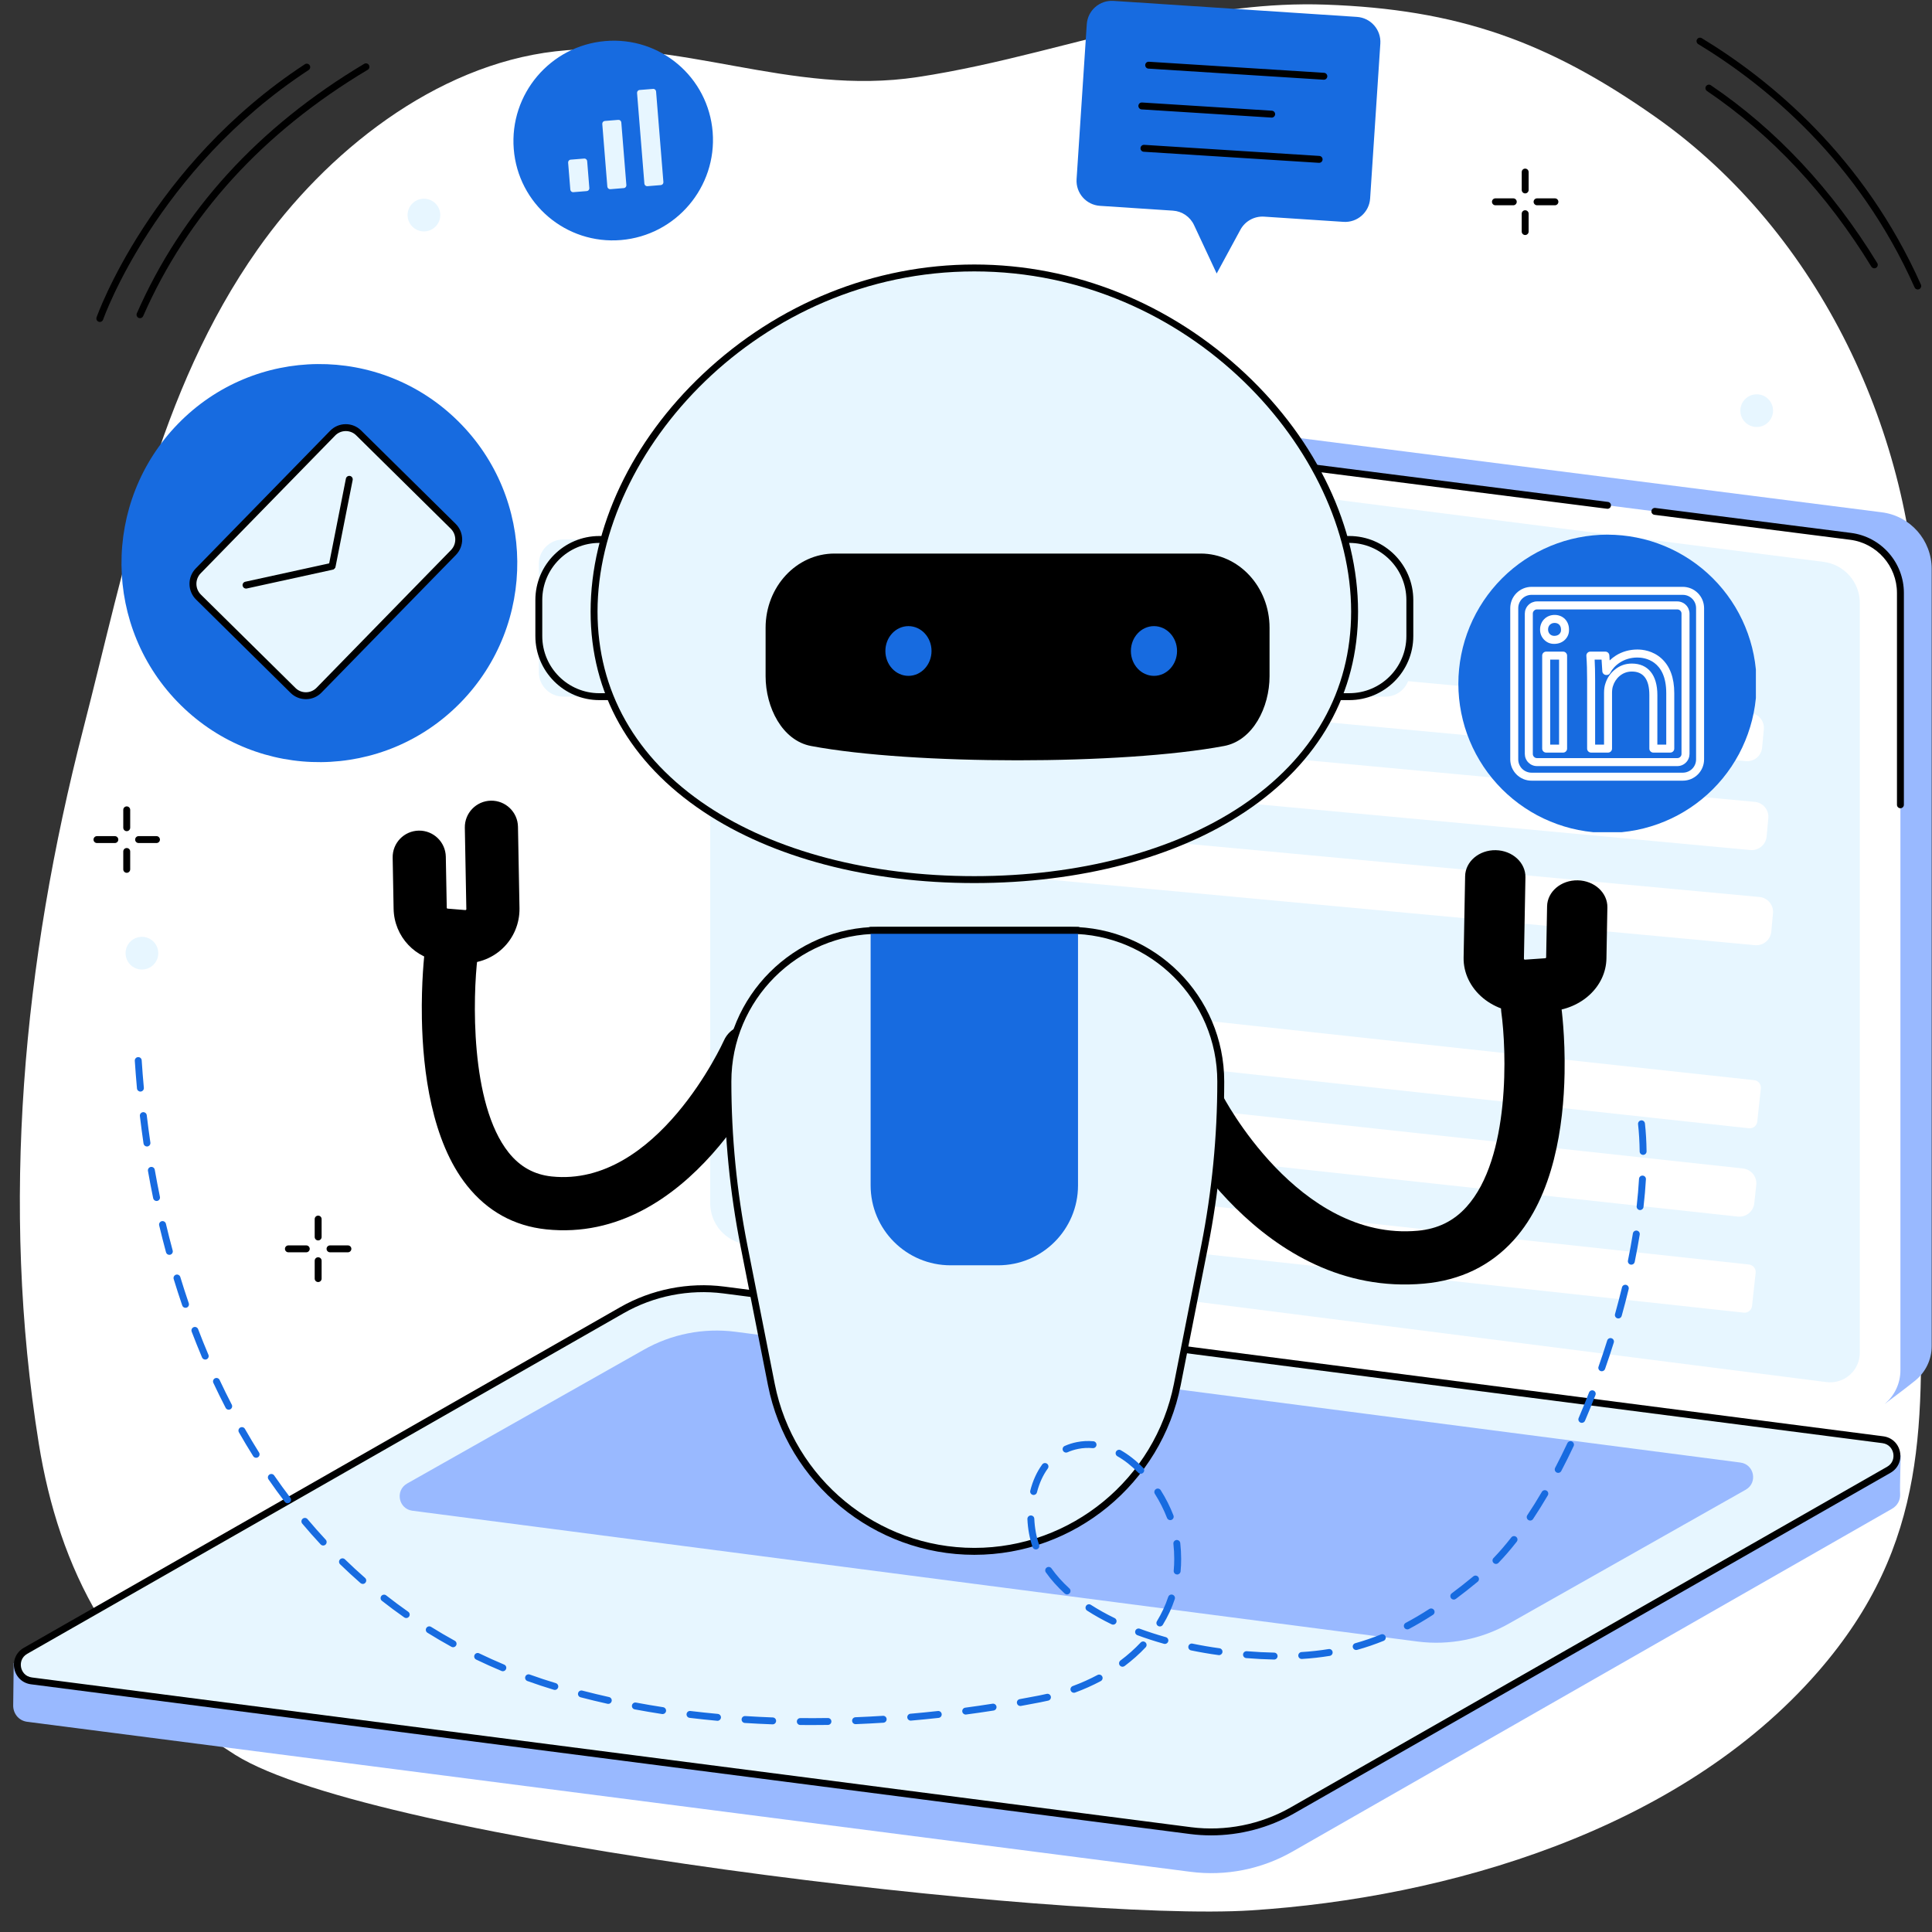 <svg xmlns="http://www.w3.org/2000/svg" xmlns:xlink="http://www.w3.org/1999/xlink" width="500" viewBox="0 0 375 375" height="500" preserveAspectRatio="xMidYMid meet"><rect x="0" y="0" width="375" height="375" fill="#333333" stroke="none"/><defs><g></g><clipPath id="b7d8d7f024"><path d="M 283.066 103.777 L 340.816 103.777 L 340.816 161.527 L 283.066 161.527 Z M 283.066 103.777 " clip-rule="nonzero"></path></clipPath></defs><g fill="#e7f6ff" fill-opacity="1"><g transform="translate(95.636, 125.353)"><g><path d="M 0.297 -3.969 L 0.297 -4.453 L 3.641 -4.453 L 3.641 -3.969 L 2.234 -3.969 L 2.234 0 L 1.703 0 L 1.703 -3.969 Z M 0.297 -3.969 "></path></g></g></g><g fill="#e7f6ff" fill-opacity="1"><g transform="translate(99.567, 125.353)"><g><path d="M 0.469 0 L 0.469 -3.344 L 0.984 -3.344 L 0.984 0 Z M 0.734 -3.891 C 0.629 -3.891 0.539 -3.926 0.469 -4 C 0.395 -4.07 0.359 -4.156 0.359 -4.25 C 0.359 -4.344 0.395 -4.422 0.469 -4.484 C 0.539 -4.555 0.629 -4.594 0.734 -4.594 C 0.828 -4.594 0.91 -4.555 0.984 -4.484 C 1.055 -4.422 1.094 -4.344 1.094 -4.25 C 1.094 -4.156 1.055 -4.07 0.984 -4 C 0.91 -3.926 0.828 -3.891 0.734 -3.891 Z M 0.734 -3.891 "></path></g></g></g><g fill="#e7f6ff" fill-opacity="1"><g transform="translate(101.02, 125.353)"><g><path d="M 1.922 -3.344 L 1.922 -2.906 L 1.203 -2.906 L 1.203 -0.953 C 1.203 -0.805 1.223 -0.695 1.266 -0.625 C 1.316 -0.562 1.375 -0.516 1.438 -0.484 C 1.508 -0.461 1.582 -0.453 1.656 -0.453 C 1.707 -0.453 1.75 -0.453 1.781 -0.453 C 1.82 -0.461 1.852 -0.473 1.875 -0.484 L 1.984 -0.016 C 1.953 -0.004 1.906 0.004 1.844 0.016 C 1.781 0.035 1.695 0.047 1.594 0.047 C 1.457 0.047 1.316 0.016 1.172 -0.047 C 1.035 -0.109 0.922 -0.203 0.828 -0.328 C 0.742 -0.461 0.703 -0.625 0.703 -0.812 L 0.703 -2.906 L 0.188 -2.906 L 0.188 -3.344 L 0.703 -3.344 L 0.703 -4.141 L 1.203 -4.141 L 1.203 -3.344 Z M 1.922 -3.344 "></path></g></g></g><g fill="#e7f6ff" fill-opacity="1"><g transform="translate(103.246, 125.353)"><g><path d="M 0.984 -4.453 L 0.984 0 L 0.469 0 L 0.469 -4.453 Z M 0.984 -4.453 "></path></g></g></g><g fill="#e7f6ff" fill-opacity="1"><g transform="translate(104.699, 125.353)"><g><path d="M 1.875 0.062 C 1.551 0.062 1.27 -0.004 1.031 -0.141 C 0.801 -0.285 0.625 -0.484 0.5 -0.734 C 0.375 -0.992 0.312 -1.297 0.312 -1.641 C 0.312 -1.984 0.375 -2.285 0.5 -2.547 C 0.625 -2.805 0.797 -3.008 1.016 -3.156 C 1.242 -3.312 1.508 -3.391 1.812 -3.391 C 1.988 -3.391 2.16 -3.359 2.328 -3.297 C 2.504 -3.234 2.66 -3.141 2.797 -3.016 C 2.93 -2.891 3.039 -2.719 3.125 -2.5 C 3.207 -2.289 3.25 -2.031 3.25 -1.719 L 3.25 -1.5 L 0.828 -1.5 C 0.836 -1.145 0.938 -0.867 1.125 -0.672 C 1.32 -0.484 1.57 -0.391 1.875 -0.391 C 2.07 -0.391 2.242 -0.43 2.391 -0.516 C 2.535 -0.609 2.641 -0.738 2.703 -0.906 L 3.203 -0.781 C 3.117 -0.52 2.957 -0.312 2.719 -0.156 C 2.488 -0.008 2.207 0.062 1.875 0.062 Z M 0.828 -1.938 L 2.734 -1.938 C 2.734 -2.219 2.648 -2.453 2.484 -2.641 C 2.316 -2.828 2.094 -2.922 1.812 -2.922 C 1.625 -2.922 1.457 -2.875 1.312 -2.781 C 1.164 -2.695 1.051 -2.578 0.969 -2.422 C 0.883 -2.273 0.836 -2.113 0.828 -1.938 Z M 0.828 -1.938 "></path></g></g></g><path fill="#ffffff" d="M 224.559 4.41 C 209.113 7.75 193.945 12.566 178.09 14.961 C 153.227 18.719 131.957 7.172 107.797 9.965 C 84.414 12.664 63.258 29.57 49.996 48.418 C 30.508 76.129 24.449 109.316 16.168 141.453 C 4.492 186.766 0.062 233.645 7.523 280.164 C 11.41 304.375 22.18 325.863 45.656 340.617 C 72.379 357.414 206.738 373.121 242.848 370.801 C 280.773 368.363 326.008 355.328 352.844 324.52 C 374.645 299.492 373.238 275.664 372.586 245.277 C 371.707 204.215 373.125 163.137 372.238 122.07 C 371.434 84.797 353.527 45.344 321.32 22.699 C 300.32 7.93 282.824 1.797 257.27 0.898 C 246.027 0.504 235.227 2.102 224.559 4.41 " fill-opacity="1" fill-rule="nonzero"></path><path fill="#99b9ff" d="M 365.898 272.438 L 145.699 241.812 C 140.172 241.109 136.027 236.402 136.027 230.832 L 133.008 77.238 C 133.008 77.238 138.027 73.621 140.871 72.23 C 142.316 71.527 143.988 71.219 145.719 71.441 L 365.266 99.438 C 370.797 100.145 374.938 104.848 374.938 110.422 L 374.938 261.277 C 374.938 263.977 373.703 266.355 371.797 267.926 C 370.039 269.371 365.898 272.438 365.898 272.438 " fill-opacity="1" fill-rule="nonzero"></path><path fill="#ffffff" d="M 359.18 274.477 L 139.633 246.48 C 134.105 245.773 129.961 241.07 129.961 235.496 L 129.961 84.641 C 129.961 79.457 134.512 75.449 139.656 76.105 L 359.199 104.102 C 364.73 104.809 368.871 109.512 368.871 115.086 L 368.871 265.945 C 368.871 271.125 364.32 275.133 359.18 274.477 " fill-opacity="1" fill-rule="nonzero"></path><path fill="#000000" d="M 368.871 156.879 C 368.5 156.879 368.199 156.582 368.199 156.211 L 368.199 115.09 C 368.199 109.867 364.297 105.43 359.113 104.77 L 321.121 99.926 C 320.754 99.875 320.492 99.543 320.543 99.172 C 320.586 98.805 320.918 98.547 321.289 98.594 L 359.285 103.438 C 365.133 104.184 369.543 109.195 369.543 115.09 L 369.543 156.211 C 369.543 156.582 369.238 156.879 368.871 156.879 " fill-opacity="1" fill-rule="nonzero"></path><path fill="#000000" d="M 129.965 118.68 C 129.594 118.68 129.293 118.375 129.293 118.008 L 129.293 84.641 C 129.293 81.977 130.438 79.438 132.438 77.68 C 134.438 75.918 137.098 75.102 139.738 75.438 L 312.102 97.422 C 312.473 97.469 312.73 97.801 312.684 98.172 C 312.637 98.539 312.297 98.797 311.934 98.75 L 139.57 76.77 C 137.309 76.48 135.035 77.18 133.324 78.684 C 131.613 80.191 130.633 82.359 130.633 84.641 L 130.633 118.008 C 130.633 118.375 130.332 118.68 129.965 118.68 " fill-opacity="1" fill-rule="nonzero"></path><path fill="#e7f6ff" d="M 354.512 268.262 L 144.879 241.527 C 140.859 241.012 137.848 237.59 137.848 233.539 L 137.848 88.023 C 137.848 84.562 140.887 81.887 144.32 82.324 L 353.953 109.059 C 357.973 109.57 360.988 112.992 360.988 117.047 L 360.988 262.562 C 360.988 266.023 357.945 268.699 354.512 268.262 " fill-opacity="1" fill-rule="nonzero"></path><path fill="#99b9ff" d="M 231.098 363.32 L 5.305 334.203 C 3.535 333.977 2.539 332.496 2.562 331.02 C 2.578 329.996 2.66 322.809 2.66 322.809 L 122.051 254.555 C 128.031 251.141 135.77 249.82 142.602 250.695 L 365.543 279.457 C 366.887 279.629 368.039 280.5 368.57 281.742 L 368.93 282.582 C 368.93 282.582 368.734 288.578 368.812 289.977 C 368.875 291.07 368.383 292.203 367.234 292.855 L 250.844 359.406 C 244.859 362.82 237.93 364.195 231.098 363.32 " fill-opacity="1" fill-rule="nonzero"></path><path fill="#e7f6ff" d="M 231.098 355.324 L 6.109 326.258 C 3.125 325.875 2.34 321.918 4.953 320.422 L 120.719 254.305 C 126.703 250.887 133.633 249.512 140.465 250.387 L 365.453 279.449 C 368.438 279.832 369.223 283.793 366.605 285.289 L 250.844 351.406 C 244.859 354.824 237.93 356.199 231.098 355.324 " fill-opacity="1" fill-rule="nonzero"></path><path fill="#000000" d="M 231.18 354.66 C 237.828 355.508 244.691 354.148 250.508 350.824 L 366.281 284.703 C 367.418 284.055 367.641 282.926 367.477 282.082 C 367.309 281.242 366.668 280.281 365.367 280.113 L 140.379 251.051 C 133.734 250.199 126.871 251.562 121.055 254.887 L 5.285 321.004 C 4.148 321.656 3.922 322.785 4.09 323.629 C 4.258 324.469 4.898 325.426 6.195 325.594 L 231.184 354.66 Z M 235.074 356.246 C 233.719 356.246 232.359 356.16 231.012 355.988 L 6.023 326.922 C 4.375 326.711 3.098 325.52 2.773 323.887 C 2.449 322.254 3.176 320.668 4.621 319.84 L 120.387 253.719 C 126.457 250.254 133.621 248.832 140.555 249.723 L 365.539 278.785 C 367.191 278.996 368.469 280.188 368.789 281.82 C 369.113 283.457 368.391 285.043 366.945 285.871 L 251.176 351.988 C 246.289 354.781 240.691 356.246 235.074 356.246 " fill-opacity="1" fill-rule="nonzero"></path><path fill="#99b9ff" d="M 275.145 318.621 L 80.055 293.234 C 77.355 292.891 76.648 289.312 79.008 287.961 L 124.883 262.027 C 130.285 258.941 136.543 257.703 142.715 258.492 L 337.805 283.879 C 340.504 284.223 341.215 287.801 338.852 289.148 L 292.98 315.086 C 287.578 318.172 281.316 319.414 275.145 318.621 " fill-opacity="1" fill-rule="nonzero"></path><path fill="#ffffff" d="M 178.535 237.422 L 338.461 254.781 C 339.262 254.867 339.984 254.285 340.07 253.484 L 340.77 247.055 C 340.859 246.25 340.277 245.531 339.473 245.445 L 179.547 228.086 C 178.746 228 178.023 228.578 177.938 229.379 L 177.238 235.809 C 177.152 236.613 177.734 237.336 178.535 237.422 " fill-opacity="1" fill-rule="nonzero"></path><path fill="#ffffff" d="M 196.77 220.883 L 337.297 236.137 C 338.895 236.309 340.332 235.156 340.504 233.559 L 340.891 230.008 C 341.062 228.41 339.91 226.973 338.312 226.801 L 197.781 211.547 C 196.184 211.375 194.75 212.527 194.578 214.125 L 194.191 217.676 C 194.02 219.273 195.172 220.711 196.77 220.883 " fill-opacity="1" fill-rule="nonzero"></path><path fill="#ffffff" d="M 158.129 199.312 L 339.473 218.996 C 340.273 219.082 340.996 218.504 341.082 217.703 L 341.781 211.27 C 341.867 210.469 341.289 209.75 340.484 209.66 L 159.141 189.977 C 158.336 189.891 157.617 190.469 157.531 191.273 L 156.832 197.703 C 156.746 198.504 157.324 199.227 158.129 199.312 " fill-opacity="1" fill-rule="nonzero"></path><path fill="#ffffff" d="M 183.348 168.848 L 340.641 183.457 C 342.242 183.605 343.656 182.43 343.805 180.828 L 344.137 177.273 C 344.285 175.672 343.109 174.254 341.508 174.105 L 184.215 159.496 C 182.617 159.348 181.199 160.527 181.051 162.125 L 180.719 165.68 C 180.57 167.277 181.75 168.699 183.348 168.848 " fill-opacity="1" fill-rule="nonzero"></path><path fill="#ffffff" d="M 198.984 151.918 L 339.738 164.988 C 341.336 165.137 342.754 163.961 342.902 162.363 L 343.23 158.805 C 343.379 157.207 342.203 155.789 340.602 155.641 L 199.852 142.566 C 198.258 142.418 196.84 143.594 196.691 145.195 L 196.359 148.75 C 196.211 150.352 197.387 151.77 198.984 151.918 " fill-opacity="1" fill-rule="nonzero"></path><path fill="#ffffff" d="M 160.117 131.137 L 338.867 147.734 C 340.465 147.887 341.879 146.707 342.027 145.109 L 342.359 141.551 C 342.508 139.953 341.332 138.535 339.73 138.387 L 160.984 121.785 C 159.387 121.637 157.969 122.812 157.82 124.41 L 157.488 127.969 C 157.34 129.57 158.516 130.984 160.117 131.137 " fill-opacity="1" fill-rule="nonzero"></path><path fill="#000000" d="M 81.887 197.73 C 82.074 207.836 83.766 221.484 90.648 230.125 C 94.617 235.105 99.785 237.961 106.012 238.617 C 133.965 241.547 149.305 207.594 149.941 206.148 C 151.094 203.543 149.914 200.496 147.309 199.344 C 144.707 198.195 141.66 199.371 140.508 201.973 C 140.379 202.258 127.555 230.5 107.086 228.352 C 103.668 227.992 100.93 226.469 98.719 223.695 C 91.152 214.195 91.801 193.16 92.688 185.859 C 93.031 183.031 91.02 180.457 88.191 180.113 C 85.363 179.77 82.789 181.785 82.445 184.613 C 82.383 185.129 81.754 190.535 81.887 197.73 " fill-opacity="1" fill-rule="nonzero"></path><path fill="#000000" d="M 76.215 166.477 L 76.398 176.383 C 76.496 181.797 80.641 186.207 86.039 186.648 L 89.492 186.93 C 92.441 187.168 95.367 186.145 97.523 184.117 C 99.684 182.094 100.887 179.234 100.832 176.273 L 100.539 160.473 C 100.488 157.625 98.133 155.359 95.285 155.41 C 92.438 155.465 90.168 157.816 90.223 160.664 L 90.516 176.465 C 90.516 176.496 90.516 176.543 90.461 176.598 C 90.402 176.648 90.355 176.645 90.328 176.645 L 86.875 176.363 C 86.785 176.355 86.715 176.281 86.715 176.191 L 86.531 166.285 C 86.477 163.438 84.125 161.172 81.277 161.223 C 78.426 161.277 76.16 163.629 76.215 166.477 " fill-opacity="1" fill-rule="nonzero"></path><path fill="#000000" d="M 303.684 208.324 C 303.496 218.434 301.609 232.074 293.82 240.699 C 289.332 245.672 283.477 248.512 276.414 249.148 C 244.707 252.012 227.219 218.02 226.492 216.574 C 225.176 213.965 226.508 210.918 229.461 209.773 C 232.414 208.633 235.871 209.812 237.188 212.418 C 237.328 212.703 251.949 240.98 275.172 238.887 C 279.047 238.535 282.152 237.02 284.648 234.25 C 293.211 224.77 292.422 203.73 291.398 196.426 C 291 193.594 293.281 191.031 296.488 190.691 C 299.695 190.352 302.621 192.375 303.016 195.207 C 303.09 195.727 303.816 201.129 303.684 208.324 " fill-opacity="1" fill-rule="nonzero"></path><path fill="#000000" d="M 311.992 176.137 L 311.809 186.043 C 311.707 191.453 307.02 195.859 300.898 196.281 L 296.98 196.555 C 293.637 196.785 290.312 195.754 287.859 193.727 C 285.406 191.691 284.031 188.828 284.086 185.871 L 284.379 170.07 C 284.43 167.223 287.094 164.961 290.328 165.02 C 293.559 165.082 296.137 167.438 296.086 170.285 L 295.793 186.09 C 295.793 186.117 295.793 186.168 295.855 186.219 C 295.918 186.273 295.973 186.27 296.008 186.266 L 299.922 185.996 C 300.027 185.988 300.102 185.914 300.105 185.824 L 300.289 175.918 C 300.34 173.07 303.004 170.809 306.238 170.871 C 309.473 170.926 312.047 173.289 311.992 176.137 " fill-opacity="1" fill-rule="nonzero"></path><path fill="#e7f6ff" d="M 268.898 135.223 L 257.996 135.223 L 257.996 104.711 L 268.898 104.711 C 271.52 104.711 273.648 106.836 273.648 109.461 L 273.648 130.473 C 273.648 133.094 271.52 135.223 268.898 135.223 " fill-opacity="1" fill-rule="nonzero"></path><path fill="#000000" d="M 258.664 134.547 L 261.895 134.547 C 268.008 134.547 272.977 129.578 272.977 123.465 L 272.977 116.465 C 272.977 110.352 268.008 105.379 261.895 105.379 L 258.664 105.379 Z M 261.895 135.891 L 257.996 135.891 C 257.625 135.891 257.324 135.59 257.324 135.219 L 257.324 104.711 C 257.324 104.34 257.625 104.039 257.996 104.039 L 261.895 104.039 C 268.746 104.039 274.32 109.613 274.32 116.465 L 274.32 123.465 C 274.32 130.316 268.746 135.891 261.895 135.891 " fill-opacity="1" fill-rule="nonzero"></path><path fill="#e7f6ff" d="M 109.332 135.219 L 120.238 135.219 L 120.238 104.711 L 109.332 104.711 C 106.711 104.711 104.586 106.836 104.586 109.457 L 104.586 130.469 C 104.586 133.094 106.711 135.219 109.332 135.219 " fill-opacity="1" fill-rule="nonzero"></path><path fill="#000000" d="M 116.34 105.379 C 110.227 105.379 105.254 110.352 105.254 116.465 L 105.254 123.465 C 105.254 129.578 110.227 134.551 116.34 134.551 L 119.57 134.551 L 119.57 105.379 Z M 120.238 135.891 L 116.34 135.891 C 109.488 135.891 103.914 130.316 103.914 123.465 L 103.914 116.465 C 103.914 109.613 109.488 104.039 116.34 104.039 L 120.238 104.039 C 120.609 104.039 120.91 104.34 120.91 104.711 L 120.91 135.219 C 120.91 135.59 120.609 135.891 120.238 135.891 " fill-opacity="1" fill-rule="nonzero"></path><path fill="#e7f6ff" d="M 115.309 118.703 C 115.309 85.922 148.355 52.008 189.117 52.008 C 229.879 52.008 262.926 85.922 262.926 118.703 C 262.926 151.488 229.879 170.73 189.117 170.73 C 148.355 170.73 115.309 151.488 115.309 118.703 " fill-opacity="1" fill-rule="nonzero"></path><path fill="#000000" d="M 189.117 52.68 C 147.258 52.68 115.98 87.539 115.98 118.703 C 115.98 134.098 123.352 147.152 137.297 156.453 C 150.453 165.23 168.855 170.059 189.117 170.059 C 209.379 170.059 227.777 165.23 240.934 156.453 C 254.879 147.152 262.254 134.098 262.254 118.703 C 262.254 87.539 230.977 52.68 189.117 52.68 Z M 189.117 171.402 C 168.594 171.402 149.926 166.488 136.555 157.566 C 122.215 148.008 114.637 134.57 114.637 118.703 C 114.637 102.449 122.594 85.637 136.465 72.574 C 151.012 58.879 169.711 51.34 189.117 51.34 C 208.523 51.34 227.223 58.879 241.77 72.574 C 255.641 85.637 263.598 102.449 263.598 118.703 C 263.598 134.57 256.02 148.008 241.68 157.566 C 228.305 166.488 209.637 171.402 189.117 171.402 " fill-opacity="1" fill-rule="nonzero"></path><path fill="#e7f6ff" d="M 207.605 180.578 L 170.629 180.578 C 154.422 180.578 141.285 193.715 141.285 209.922 C 141.285 220.629 142.332 231.312 144.402 241.812 L 149.719 268.738 C 153.434 287.555 169.938 301.117 189.117 301.117 C 208.297 301.117 224.797 287.555 228.512 268.738 L 233.828 241.812 C 235.902 231.312 236.949 220.629 236.949 209.922 C 236.949 193.715 223.809 180.578 207.605 180.578 " fill-opacity="1" fill-rule="nonzero"></path><path fill="#000000" d="M 170.629 181.25 C 154.816 181.25 141.957 194.113 141.957 209.922 C 141.957 220.559 143 231.25 145.062 241.684 L 150.379 268.609 C 154.02 287.055 170.312 300.445 189.117 300.445 C 207.922 300.445 224.211 287.055 227.855 268.609 L 233.172 241.684 C 235.23 231.246 236.277 220.559 236.277 209.922 C 236.277 194.113 223.414 181.25 207.605 181.25 Z M 189.117 301.789 C 169.676 301.789 152.828 287.941 149.062 268.867 L 143.746 241.945 C 141.668 231.422 140.613 220.648 140.613 209.922 C 140.613 193.371 154.078 179.906 170.629 179.906 L 207.605 179.906 C 224.156 179.906 237.621 193.371 237.621 209.922 C 237.621 220.648 236.566 231.422 234.488 241.945 L 229.172 268.867 C 225.406 287.941 208.562 301.789 189.117 301.789 " fill-opacity="1" fill-rule="nonzero"></path><path fill="#176be0" d="M 193.734 245.594 L 184.5 245.594 C 175.934 245.594 168.988 238.652 168.988 230.086 L 168.988 180.578 L 209.242 180.578 L 209.242 230.086 C 209.242 238.652 202.301 245.594 193.734 245.594 " fill-opacity="1" fill-rule="nonzero"></path><path fill="#000000" d="M 209.242 181.25 L 168.988 181.25 C 168.621 181.25 168.32 180.949 168.32 180.578 C 168.32 180.207 168.621 179.906 168.988 179.906 L 209.242 179.906 C 209.613 179.906 209.914 180.207 209.914 180.578 C 209.914 180.949 209.613 181.25 209.242 181.25 " fill-opacity="1" fill-rule="nonzero"></path><path fill="#000000" d="M 233.047 107.445 L 161.969 107.445 C 154.586 107.445 148.602 113.895 148.602 121.852 L 148.602 131.25 C 148.602 137.316 151.84 143.75 157.426 144.797 C 177.125 148.5 217.895 148.5 237.594 144.797 C 243.176 143.75 246.418 137.316 246.418 131.25 L 246.418 121.852 C 246.418 113.895 240.43 107.445 233.047 107.445 " fill-opacity="1" fill-rule="nonzero"></path><path fill="#176be0" d="M 180.809 126.355 C 180.809 129.023 178.805 131.184 176.328 131.184 C 173.855 131.184 171.852 129.023 171.852 126.355 C 171.852 123.691 173.855 121.531 176.328 121.531 C 178.805 121.531 180.809 123.691 180.809 126.355 " fill-opacity="1" fill-rule="nonzero"></path><path fill="#176be0" d="M 228.465 126.355 C 228.465 129.023 226.457 131.184 223.984 131.184 C 221.512 131.184 219.504 129.023 219.504 126.355 C 219.504 123.691 221.512 121.531 223.984 121.531 C 226.457 121.531 228.465 123.691 228.465 126.355 " fill-opacity="1" fill-rule="nonzero"></path><path fill="#176be0" d="M 260.762 43.062 L 245.363 42.051 C 243.465 41.926 241.672 42.918 240.762 44.59 L 236.156 53.086 L 231.758 43.68 C 231.004 42.074 229.438 41 227.664 40.887 L 213.504 39.953 C 210.816 39.777 208.789 37.457 208.965 34.773 L 210.941 4.711 C 211.121 2.027 213.438 -0.004 216.121 0.172 L 263.383 3.281 C 266.066 3.457 268.098 5.777 267.922 8.461 L 265.941 38.523 C 265.766 41.207 263.449 43.242 260.762 43.062 " fill-opacity="1" fill-rule="nonzero"></path><path fill="#000000" d="M 256.957 15.473 C 256.945 15.473 256.93 15.473 256.918 15.473 L 222.914 13.32 C 222.543 13.297 222.266 12.98 222.289 12.609 C 222.309 12.242 222.617 11.961 223 11.984 L 257 14.133 C 257.367 14.156 257.648 14.477 257.629 14.844 C 257.605 15.199 257.312 15.473 256.957 15.473 " fill-opacity="1" fill-rule="nonzero"></path><path fill="#000000" d="M 246.828 22.828 C 246.816 22.828 246.801 22.828 246.789 22.824 L 221.59 21.234 C 221.219 21.211 220.941 20.891 220.961 20.523 C 220.984 20.152 221.293 19.871 221.672 19.895 L 246.875 21.488 C 247.242 21.512 247.523 21.832 247.5 22.199 C 247.477 22.555 247.18 22.828 246.828 22.828 " fill-opacity="1" fill-rule="nonzero"></path><path fill="#000000" d="M 256.043 31.605 C 256.027 31.605 256.012 31.605 255.996 31.605 L 221.996 29.457 C 221.625 29.434 221.344 29.113 221.371 28.742 C 221.395 28.375 221.707 28.094 222.082 28.113 L 256.082 30.266 C 256.453 30.289 256.734 30.605 256.711 30.977 C 256.688 31.332 256.391 31.605 256.043 31.605 " fill-opacity="1" fill-rule="nonzero"></path><path fill="#176be0" d="M 35.082 136.863 C 19.941 121.918 19.719 97.457 34.582 82.23 C 49.445 67.004 73.766 66.781 88.902 81.73 C 104.043 96.676 104.266 121.137 89.402 136.363 C 74.539 151.59 50.219 151.812 35.082 136.863 " fill-opacity="1" fill-rule="nonzero"></path><path fill="#e7f6ff" d="M 88.02 107.23 L 61.926 133.961 C 60.543 135.375 58.281 135.395 56.875 134.008 L 38.52 115.883 C 37.113 114.496 37.09 112.219 38.473 110.805 L 64.566 84.074 C 65.949 82.66 68.211 82.637 69.617 84.027 L 87.973 102.152 C 89.379 103.539 89.402 105.816 88.02 107.23 " fill-opacity="1" fill-rule="nonzero"></path><path fill="#000000" d="M 67.117 83.672 C 67.105 83.672 67.098 83.672 67.09 83.672 C 66.316 83.68 65.59 83.988 65.047 84.543 L 38.953 111.277 C 37.832 112.426 37.848 114.281 38.992 115.41 L 57.344 133.531 C 57.898 134.078 58.617 134.375 59.402 134.367 C 60.176 134.359 60.902 134.051 61.445 133.496 L 87.539 106.762 C 88.66 105.613 88.645 103.758 87.5 102.629 L 69.145 84.508 C 68.598 83.965 67.879 83.672 67.117 83.672 Z M 59.375 135.707 C 58.254 135.707 57.203 135.277 56.402 134.488 L 38.047 116.363 C 36.383 114.715 36.355 112.012 37.992 110.336 L 64.086 83.605 C 64.883 82.793 65.941 82.34 67.078 82.332 C 68.199 82.32 69.281 82.754 70.09 83.551 L 88.441 101.676 C 90.109 103.324 90.133 106.023 88.5 107.703 L 62.406 134.43 C 61.609 135.246 60.547 135.699 59.414 135.707 C 59.402 135.707 59.387 135.707 59.375 135.707 " fill-opacity="1" fill-rule="nonzero"></path><path fill="#000000" d="M 47.754 114.242 C 47.441 114.242 47.168 114.027 47.098 113.711 C 47.016 113.352 47.246 112.996 47.609 112.914 L 64.266 109.27 C 64.625 109.191 64.984 109.418 65.062 109.781 C 65.141 110.145 64.914 110.5 64.551 110.582 L 47.895 114.227 C 47.848 114.234 47.801 114.242 47.754 114.242 " fill-opacity="1" fill-rule="nonzero"></path><path fill="#000000" d="M 64.477 110.527 C 64.434 110.527 64.391 110.52 64.348 110.512 C 63.984 110.441 63.746 110.086 63.82 109.727 L 67.137 92.91 C 67.207 92.543 67.566 92.309 67.926 92.379 C 68.289 92.453 68.523 92.805 68.453 93.168 L 65.133 109.984 C 65.07 110.305 64.793 110.527 64.477 110.527 " fill-opacity="1" fill-rule="nonzero"></path><path fill="#176be0" d="M 293.57 152.391 C 283.055 142.008 282.898 125.016 293.227 114.441 C 303.547 103.863 320.441 103.707 330.957 114.09 C 341.473 124.477 341.629 141.469 331.305 152.043 C 320.98 162.621 304.086 162.773 293.57 152.391 " fill-opacity="1" fill-rule="nonzero"></path><path fill="#e7f6ff" d="M 307.215 147.207 C 307.215 146.039 307.637 145.082 308.48 144.332 C 309.324 143.582 310.379 143.207 311.645 143.207 C 312.906 143.207 313.961 143.582 314.801 144.332 C 315.645 145.082 316.07 146.039 316.07 147.207 C 316.07 148.375 315.645 149.336 314.801 150.082 C 313.961 150.832 312.906 151.207 311.645 151.207 C 310.379 151.207 309.324 150.832 308.48 150.082 C 307.637 149.336 307.215 148.375 307.215 147.207 Z M 308.188 140.012 C 308.188 137.711 308.445 135.891 308.969 134.555 C 309.488 133.223 310.332 132.066 311.5 131.086 C 312.664 130.109 313.555 129.215 314.164 128.402 C 314.77 127.59 315.074 126.695 315.074 125.715 C 315.074 123.332 314.047 122.141 311.996 122.141 C 311.051 122.141 310.285 122.488 309.699 123.184 C 309.117 123.875 308.809 124.816 308.777 126 L 300.777 126 C 300.809 122.844 301.805 120.387 303.762 118.625 C 305.715 116.867 308.461 115.988 311.996 115.988 C 315.516 115.988 318.242 116.801 320.176 118.426 C 322.109 120.051 323.074 122.359 323.074 125.359 C 323.074 126.672 322.812 127.859 322.293 128.934 C 321.773 130.008 320.938 131.105 319.785 132.227 L 317.062 134.758 C 316.289 135.5 315.75 136.262 315.453 137.043 C 315.156 137.82 314.988 138.812 314.957 140.012 L 308.188 140.012 " fill-opacity="1" fill-rule="nonzero"></path><path fill="#000000" d="M 308.867 139.34 L 314.316 139.34 C 314.391 138.352 314.559 137.5 314.828 136.801 C 315.164 135.93 315.758 135.078 316.602 134.27 L 319.328 131.73 C 320.41 130.684 321.207 129.637 321.691 128.641 C 322.164 127.664 322.406 126.562 322.406 125.359 C 322.406 122.543 321.535 120.441 319.746 118.938 C 317.945 117.422 315.34 116.656 312 116.656 C 308.652 116.656 306.031 117.488 304.211 119.121 C 302.523 120.641 301.625 122.676 301.473 125.328 L 308.152 125.328 C 308.277 124.289 308.621 123.422 309.188 122.75 C 309.902 121.898 310.848 121.469 312 121.469 C 313.398 121.469 315.746 122.02 315.746 125.715 C 315.746 126.836 315.395 127.875 314.703 128.805 C 314.066 129.652 313.133 130.594 311.934 131.602 C 310.855 132.504 310.07 133.578 309.594 134.797 C 309.156 135.918 308.914 137.445 308.867 139.34 Z M 314.957 140.684 L 308.188 140.684 C 307.816 140.684 307.52 140.383 307.52 140.012 C 307.52 137.633 307.797 135.715 308.344 134.309 C 308.902 132.879 309.82 131.621 311.07 130.57 C 312.191 129.633 313.055 128.766 313.629 128 C 314.152 127.301 314.406 126.551 314.406 125.715 C 314.406 123.141 313.117 122.812 312 122.812 C 311.254 122.812 310.672 123.074 310.215 123.613 C 309.734 124.184 309.477 124.992 309.449 126.016 C 309.438 126.379 309.145 126.668 308.777 126.668 L 300.781 126.668 C 300.602 126.668 300.43 126.598 300.305 126.469 C 300.176 126.344 300.105 126.172 300.109 125.992 C 300.145 122.656 301.219 120.008 303.312 118.125 C 305.387 116.262 308.312 115.316 312 115.316 C 315.664 115.316 318.562 116.188 320.605 117.91 C 322.691 119.664 323.746 122.168 323.746 125.359 C 323.746 126.766 323.465 128.062 322.898 129.227 C 322.348 130.363 321.457 131.535 320.254 132.703 L 317.52 135.246 C 316.832 135.91 316.344 136.598 316.082 137.277 C 315.809 137.988 315.66 138.91 315.629 140.027 C 315.621 140.391 315.32 140.684 314.957 140.684 Z M 311.645 143.875 C 310.543 143.875 309.652 144.188 308.93 144.832 C 308.23 145.453 307.887 146.23 307.887 147.207 C 307.887 148.18 308.23 148.957 308.93 149.582 C 309.652 150.223 310.539 150.535 311.645 150.535 C 312.746 150.535 313.633 150.223 314.359 149.582 C 315.059 148.957 315.402 148.18 315.402 147.207 C 315.402 146.23 315.059 145.453 314.359 144.832 C 313.633 144.188 312.746 143.875 311.645 143.875 Z M 311.645 151.875 C 310.219 151.875 309.004 151.441 308.039 150.582 C 307.051 149.707 306.547 148.566 306.547 147.207 C 306.547 145.844 307.051 144.707 308.039 143.828 C 309.004 142.969 310.219 142.535 311.645 142.535 C 313.07 142.535 314.281 142.969 315.25 143.828 C 316.238 144.707 316.738 145.844 316.738 147.207 C 316.738 148.566 316.238 149.707 315.25 150.582 C 314.281 151.441 313.07 151.875 311.645 151.875 " fill-opacity="1" fill-rule="nonzero"></path><path fill="#176be0" d="M 99.719 28.922 C 98.871 18.258 106.824 8.875 117.488 7.969 C 128.148 7.059 137.477 14.969 138.328 25.633 C 139.172 36.301 131.215 45.684 120.555 46.59 C 109.895 47.496 100.562 39.586 99.719 28.922 " fill-opacity="1" fill-rule="nonzero"></path><path fill="#e7f6ff" d="M 124.148 17.465 L 126.758 17.254 C 127.059 17.23 127.32 17.453 127.344 17.754 L 128.766 35.344 C 128.789 35.641 128.566 35.902 128.266 35.926 L 125.656 36.141 C 125.359 36.164 125.098 35.941 125.074 35.641 L 123.652 18.051 C 123.629 17.754 123.852 17.488 124.148 17.465 " fill-opacity="1" fill-rule="nonzero"></path><path fill="#e7f6ff" d="M 117.398 23.477 L 120.008 23.266 C 120.309 23.242 120.57 23.461 120.594 23.762 L 121.578 35.926 C 121.602 36.223 121.379 36.488 121.078 36.508 L 118.469 36.723 C 118.172 36.746 117.91 36.523 117.883 36.223 L 116.902 24.062 C 116.879 23.762 117.102 23.5 117.398 23.477 " fill-opacity="1" fill-rule="nonzero"></path><path fill="#e7f6ff" d="M 110.773 30.988 L 113.383 30.777 C 113.684 30.75 113.945 30.977 113.969 31.273 L 114.391 36.504 C 114.414 36.805 114.191 37.066 113.895 37.09 L 111.285 37.301 C 110.984 37.328 110.723 37.102 110.699 36.805 L 110.273 31.57 C 110.25 31.27 110.473 31.008 110.773 30.988 " fill-opacity="1" fill-rule="nonzero"></path><path fill="#000000" d="M 24.598 161.328 C 24.227 161.328 23.926 161.031 23.926 160.66 L 23.926 157.188 C 23.926 156.82 24.227 156.52 24.598 156.52 C 24.969 156.52 25.27 156.82 25.27 157.188 L 25.27 160.66 C 25.27 161.031 24.969 161.328 24.598 161.328 " fill-opacity="1" fill-rule="nonzero"></path><path fill="#000000" d="M 24.598 169.41 C 24.227 169.41 23.926 169.109 23.926 168.738 L 23.926 165.27 C 23.926 164.898 24.227 164.602 24.598 164.602 C 24.969 164.602 25.27 164.898 25.27 165.27 L 25.27 168.738 C 25.27 169.109 24.969 169.41 24.598 169.41 " fill-opacity="1" fill-rule="nonzero"></path><path fill="#000000" d="M 22.293 163.633 L 18.82 163.633 C 18.453 163.633 18.152 163.336 18.152 162.965 C 18.152 162.594 18.453 162.293 18.82 162.293 L 22.293 162.293 C 22.66 162.293 22.961 162.594 22.961 162.965 C 22.961 163.336 22.66 163.633 22.293 163.633 " fill-opacity="1" fill-rule="nonzero"></path><path fill="#000000" d="M 30.371 163.633 L 26.902 163.633 C 26.535 163.633 26.234 163.336 26.234 162.965 C 26.234 162.594 26.535 162.293 26.902 162.293 L 30.371 162.293 C 30.742 162.293 31.043 162.594 31.043 162.965 C 31.043 163.336 30.742 163.633 30.371 163.633 " fill-opacity="1" fill-rule="nonzero"></path><path fill="#000000" d="M 61.754 240.766 C 61.383 240.766 61.082 240.465 61.082 240.094 L 61.082 236.625 C 61.082 236.254 61.383 235.953 61.754 235.953 C 62.125 235.953 62.426 236.254 62.426 236.625 L 62.426 240.094 C 62.426 240.465 62.125 240.766 61.754 240.766 " fill-opacity="1" fill-rule="nonzero"></path><path fill="#000000" d="M 61.754 248.844 C 61.383 248.844 61.082 248.547 61.082 248.176 L 61.082 244.707 C 61.082 244.332 61.383 244.035 61.754 244.035 C 62.125 244.035 62.426 244.332 62.426 244.707 L 62.426 248.176 C 62.426 248.547 62.125 248.844 61.754 248.844 " fill-opacity="1" fill-rule="nonzero"></path><path fill="#000000" d="M 59.445 243.07 L 55.977 243.07 C 55.609 243.07 55.309 242.77 55.309 242.398 C 55.309 242.031 55.609 241.73 55.977 241.73 L 59.445 241.73 C 59.816 241.73 60.117 242.031 60.117 242.398 C 60.117 242.77 59.816 243.07 59.445 243.07 " fill-opacity="1" fill-rule="nonzero"></path><path fill="#000000" d="M 67.527 243.07 L 64.059 243.07 C 63.688 243.07 63.387 242.77 63.387 242.398 C 63.387 242.031 63.688 241.73 64.059 241.73 L 67.527 241.73 C 67.898 241.73 68.199 242.031 68.199 242.398 C 68.199 242.77 67.898 243.07 67.527 243.07 " fill-opacity="1" fill-rule="nonzero"></path><path fill="#000000" d="M 296.031 37.539 C 295.664 37.539 295.367 37.238 295.367 36.867 L 295.367 33.398 C 295.367 33.027 295.664 32.727 296.031 32.727 C 296.406 32.727 296.707 33.027 296.707 33.398 L 296.707 36.867 C 296.707 37.238 296.406 37.539 296.031 37.539 " fill-opacity="1" fill-rule="nonzero"></path><path fill="#000000" d="M 296.035 45.617 C 295.664 45.617 295.363 45.316 295.363 44.945 L 295.363 41.48 C 295.363 41.109 295.664 40.809 296.035 40.809 C 296.406 40.809 296.707 41.109 296.707 41.48 L 296.707 44.945 C 296.707 45.316 296.406 45.617 296.035 45.617 " fill-opacity="1" fill-rule="nonzero"></path><path fill="#000000" d="M 293.727 39.844 L 290.262 39.844 C 289.891 39.844 289.59 39.539 289.59 39.172 C 289.59 38.801 289.891 38.5 290.262 38.5 L 293.727 38.5 C 294.098 38.5 294.398 38.801 294.398 39.172 C 294.398 39.539 294.098 39.844 293.727 39.844 " fill-opacity="1" fill-rule="nonzero"></path><path fill="#000000" d="M 301.809 39.844 L 298.34 39.844 C 297.973 39.844 297.672 39.539 297.672 39.172 C 297.672 38.801 297.973 38.5 298.34 38.5 L 301.809 38.5 C 302.18 38.5 302.48 38.801 302.48 39.172 C 302.48 39.539 302.18 39.844 301.809 39.844 " fill-opacity="1" fill-rule="nonzero"></path><path fill="#e7f6ff" d="M 30.719 185.012 C 30.719 186.766 29.301 188.184 27.547 188.184 C 25.793 188.184 24.375 186.766 24.375 185.012 C 24.375 183.262 25.793 181.84 27.547 181.84 C 29.301 181.84 30.719 183.262 30.719 185.012 " fill-opacity="1" fill-rule="nonzero"></path><path fill="#e7f6ff" d="M 344.148 79.707 C 344.148 81.457 342.727 82.879 340.973 82.879 C 339.223 82.879 337.801 81.457 337.801 79.707 C 337.801 77.953 339.223 76.535 340.973 76.535 C 342.727 76.535 344.148 77.953 344.148 79.707 " fill-opacity="1" fill-rule="nonzero"></path><path fill="#e7f6ff" d="M 85.457 41.742 C 85.457 43.496 84.035 44.918 82.281 44.918 C 80.531 44.918 79.109 43.496 79.109 41.742 C 79.109 39.988 80.531 38.57 82.281 38.57 C 84.035 38.57 85.457 39.988 85.457 41.742 " fill-opacity="1" fill-rule="nonzero"></path><path fill="#176be0" d="M 27.254 211.875 C 26.91 211.875 26.617 211.613 26.586 211.266 C 26.422 209.488 26.281 207.68 26.164 205.898 C 26.141 205.531 26.418 205.211 26.789 205.188 C 27.172 205.164 27.477 205.441 27.504 205.812 C 27.617 207.582 27.758 209.375 27.922 211.141 C 27.957 211.512 27.684 211.836 27.316 211.871 C 27.293 211.875 27.273 211.875 27.254 211.875 Z M 28.523 222.535 C 28.195 222.535 27.91 222.293 27.859 221.961 C 27.602 220.199 27.363 218.402 27.152 216.621 C 27.105 216.254 27.371 215.918 27.738 215.875 C 28.105 215.832 28.438 216.094 28.484 216.461 C 28.695 218.234 28.93 220.016 29.188 221.766 C 29.242 222.133 28.988 222.473 28.621 222.527 C 28.59 222.531 28.555 222.535 28.523 222.535 Z M 318.93 224.16 C 318.562 224.16 318.262 223.863 318.258 223.496 C 318.234 221.637 318.129 219.855 317.945 218.203 C 317.91 217.836 318.172 217.504 318.543 217.465 C 318.91 217.422 319.238 217.691 319.281 218.059 C 319.469 219.754 319.574 221.578 319.598 223.477 C 319.605 223.848 319.309 224.152 318.941 224.16 C 318.934 224.16 318.93 224.16 318.93 224.16 Z M 30.387 233.113 C 30.074 233.113 29.793 232.891 29.73 232.574 C 29.371 230.84 29.031 229.059 28.719 227.281 C 28.656 226.914 28.898 226.57 29.262 226.504 C 29.633 226.441 29.977 226.684 30.039 227.047 C 30.352 228.812 30.688 230.578 31.043 232.305 C 31.117 232.668 30.887 233.023 30.523 233.098 C 30.477 233.109 30.43 233.113 30.387 233.113 Z M 318.34 234.871 C 318.316 234.871 318.293 234.871 318.262 234.867 C 317.898 234.824 317.633 234.496 317.676 234.125 C 317.883 232.301 318.035 230.516 318.133 228.812 C 318.156 228.445 318.469 228.164 318.844 228.184 C 319.211 228.203 319.496 228.52 319.473 228.891 C 319.375 230.617 319.219 232.43 319.004 234.277 C 318.969 234.617 318.676 234.871 318.34 234.871 Z M 32.867 243.566 C 32.574 243.566 32.301 243.367 32.223 243.07 C 31.758 241.352 31.312 239.594 30.895 237.844 C 30.809 237.48 31.031 237.121 31.395 237.031 C 31.754 236.949 32.117 237.172 32.203 237.531 C 32.613 239.27 33.055 241.016 33.516 242.719 C 33.613 243.078 33.402 243.445 33.043 243.543 C 32.984 243.559 32.926 243.566 32.867 243.566 Z M 316.641 245.473 C 316.598 245.473 316.551 245.469 316.508 245.461 C 316.141 245.387 315.91 245.031 315.984 244.668 C 316.344 242.898 316.668 241.129 316.941 239.414 C 317 239.047 317.348 238.801 317.711 238.859 C 318.078 238.918 318.328 239.262 318.27 239.629 C 317.984 241.359 317.664 243.148 317.297 244.938 C 317.234 245.254 316.953 245.473 316.641 245.473 Z M 36.004 253.844 C 35.727 253.844 35.465 253.672 35.371 253.391 C 34.797 251.707 34.238 249.98 33.711 248.254 C 33.605 247.902 33.805 247.527 34.156 247.418 C 34.512 247.309 34.887 247.512 34.996 247.863 C 35.516 249.574 36.07 251.289 36.641 252.957 C 36.762 253.309 36.574 253.691 36.223 253.809 C 36.148 253.836 36.078 253.844 36.004 253.844 Z M 314.121 255.91 C 314.062 255.91 314 255.906 313.941 255.887 C 313.582 255.789 313.375 255.418 313.473 255.062 C 313.953 253.336 314.406 251.598 314.824 249.887 C 314.906 249.527 315.266 249.305 315.633 249.391 C 315.992 249.48 316.211 249.844 316.125 250.203 C 315.707 251.926 315.25 253.684 314.766 255.422 C 314.684 255.719 314.414 255.91 314.121 255.91 Z M 39.836 263.891 C 39.574 263.891 39.324 263.734 39.215 263.48 C 38.523 261.84 37.844 260.152 37.203 258.469 C 37.074 258.125 37.246 257.734 37.594 257.602 C 37.938 257.473 38.324 257.645 38.457 257.992 C 39.094 259.66 39.762 261.332 40.453 262.957 C 40.598 263.301 40.438 263.695 40.094 263.84 C 40.012 263.871 39.922 263.891 39.836 263.891 Z M 310.902 266.16 C 310.832 266.16 310.758 266.148 310.688 266.125 C 310.336 266 310.148 265.617 310.273 265.27 C 310.859 263.59 311.426 261.883 311.957 260.191 C 312.066 259.836 312.441 259.641 312.797 259.754 C 313.152 259.863 313.348 260.242 313.234 260.594 C 312.699 262.297 312.133 264.02 311.539 265.711 C 311.441 265.988 311.184 266.16 310.902 266.16 Z M 44.391 273.621 C 44.148 273.621 43.914 273.492 43.797 273.262 C 42.977 271.676 42.176 270.047 41.41 268.414 C 41.254 268.078 41.398 267.68 41.734 267.523 C 42.07 267.367 42.469 267.512 42.625 267.848 C 43.383 269.461 44.176 271.078 44.988 272.645 C 45.156 272.973 45.027 273.379 44.699 273.547 C 44.602 273.598 44.496 273.621 44.391 273.621 Z M 307.031 276.172 C 306.941 276.172 306.855 276.156 306.77 276.121 C 306.426 275.973 306.27 275.578 306.414 275.238 C 307.102 273.625 307.781 271.961 308.43 270.285 C 308.562 269.941 308.949 269.77 309.293 269.902 C 309.641 270.035 309.812 270.426 309.68 270.77 C 309.027 272.457 308.344 274.137 307.648 275.766 C 307.539 276.02 307.289 276.172 307.031 276.172 Z M 206.926 281.945 C 206.668 281.945 206.422 281.797 206.312 281.551 C 206.16 281.211 206.312 280.812 206.648 280.664 C 207.398 280.328 208.199 280.074 209.035 279.91 C 210.078 279.703 211.152 279.648 212.219 279.746 C 212.59 279.777 212.859 280.105 212.828 280.473 C 212.793 280.844 212.461 281.113 212.098 281.082 C 211.156 280.996 210.211 281.043 209.293 281.227 C 208.559 281.371 207.855 281.594 207.199 281.887 C 207.109 281.926 207.016 281.945 206.926 281.945 Z M 49.715 282.953 C 49.492 282.953 49.273 282.844 49.145 282.641 C 48.199 281.137 47.266 279.578 46.371 278.008 C 46.188 277.684 46.301 277.273 46.621 277.094 C 46.945 276.91 47.352 277.02 47.539 277.344 C 48.422 278.898 49.348 280.441 50.281 281.93 C 50.477 282.242 50.383 282.656 50.07 282.852 C 49.957 282.922 49.836 282.953 49.715 282.953 Z M 302.449 285.883 C 302.34 285.883 302.238 285.859 302.137 285.809 C 301.809 285.637 301.68 285.23 301.852 284.902 C 302.656 283.363 303.457 281.754 304.227 280.117 C 304.387 279.781 304.785 279.637 305.121 279.797 C 305.453 279.953 305.598 280.355 305.441 280.688 C 304.664 282.344 303.855 283.969 303.039 285.523 C 302.922 285.754 302.688 285.883 302.449 285.883 Z M 221.418 286.055 C 221.242 286.055 221.07 285.984 220.938 285.852 C 219.645 284.527 218.285 283.449 216.883 282.656 C 216.562 282.473 216.449 282.062 216.629 281.742 C 216.816 281.418 217.223 281.305 217.547 281.488 C 219.055 282.348 220.52 283.5 221.898 284.914 C 222.156 285.18 222.148 285.605 221.887 285.863 C 221.754 285.988 221.586 286.055 221.418 286.055 Z M 200.625 290.172 C 200.57 290.172 200.512 290.164 200.461 290.152 C 200.098 290.059 199.883 289.695 199.977 289.336 C 200.465 287.398 201.246 285.691 202.293 284.25 C 202.508 283.953 202.93 283.887 203.227 284.105 C 203.527 284.324 203.594 284.742 203.375 285.043 C 202.434 286.34 201.723 287.895 201.273 289.664 C 201.199 289.969 200.922 290.172 200.625 290.172 Z M 55.824 291.781 C 55.621 291.781 55.422 291.691 55.289 291.516 C 54.211 290.102 53.141 288.633 52.117 287.148 C 51.906 286.844 51.98 286.43 52.285 286.215 C 52.59 286.008 53.012 286.082 53.219 286.387 C 54.234 287.852 55.289 289.305 56.355 290.703 C 56.582 291 56.527 291.418 56.23 291.645 C 56.109 291.738 55.965 291.781 55.824 291.781 Z M 227.141 295.055 C 226.871 295.055 226.617 294.891 226.516 294.625 C 225.898 293.027 225.109 291.457 224.16 289.957 C 223.957 289.645 224.055 289.23 224.367 289.031 C 224.676 288.836 225.09 288.926 225.289 289.238 C 226.289 290.816 227.121 292.465 227.766 294.145 C 227.902 294.492 227.727 294.879 227.379 295.012 C 227.301 295.043 227.223 295.055 227.141 295.055 Z M 297.008 295.141 C 296.879 295.141 296.75 295.102 296.637 295.023 C 296.328 294.82 296.246 294.402 296.449 294.094 C 297.395 292.68 298.344 291.156 299.27 289.574 C 299.457 289.254 299.871 289.148 300.188 289.332 C 300.508 289.52 300.613 289.934 300.426 290.25 C 299.484 291.855 298.523 293.402 297.566 294.84 C 297.438 295.035 297.223 295.141 297.008 295.141 Z M 62.73 299.984 C 62.551 299.984 62.371 299.91 62.238 299.77 C 61.027 298.469 59.824 297.109 58.664 295.73 C 58.426 295.445 58.465 295.023 58.746 294.785 C 59.031 294.547 59.453 294.582 59.691 294.863 C 60.84 296.227 62.027 297.57 63.223 298.855 C 63.473 299.129 63.457 299.551 63.188 299.805 C 63.059 299.922 62.895 299.984 62.73 299.984 Z M 201.062 300.75 C 200.785 300.75 200.523 300.578 200.43 300.301 C 199.844 298.621 199.496 296.734 199.418 294.852 C 199.402 294.477 199.691 294.168 200.059 294.152 C 200.453 294.141 200.742 294.426 200.758 294.797 C 200.832 296.551 201.156 298.305 201.695 299.859 C 201.816 300.211 201.633 300.594 201.281 300.715 C 201.211 300.738 201.133 300.75 201.062 300.75 Z M 290.367 303.559 C 290.199 303.559 290.031 303.496 289.902 303.367 C 289.633 303.113 289.629 302.688 289.883 302.422 C 291.027 301.234 292.195 299.887 293.344 298.41 C 293.57 298.121 293.992 298.066 294.285 298.297 C 294.578 298.523 294.629 298.945 294.402 299.238 C 293.223 300.746 292.023 302.133 290.848 303.352 C 290.715 303.488 290.543 303.559 290.367 303.559 Z M 228.484 305.609 C 228.465 305.609 228.441 305.605 228.422 305.602 C 228.051 305.57 227.781 305.242 227.816 304.875 C 227.887 304.125 227.918 303.355 227.918 302.586 C 227.918 301.629 227.867 300.641 227.758 299.656 C 227.715 299.289 227.98 298.957 228.348 298.914 C 228.715 298.875 229.051 299.141 229.09 299.508 C 229.203 300.543 229.262 301.578 229.262 302.586 C 229.262 303.395 229.227 304.207 229.152 305 C 229.117 305.348 228.824 305.609 228.484 305.609 Z M 70.414 307.441 C 70.258 307.441 70.102 307.387 69.973 307.277 C 68.633 306.105 67.301 304.875 66.012 303.625 C 65.746 303.367 65.738 302.941 65.996 302.676 C 66.254 302.41 66.68 302.406 66.945 302.66 C 68.219 303.898 69.531 305.109 70.855 306.266 C 71.137 306.512 71.164 306.934 70.918 307.211 C 70.789 307.363 70.602 307.441 70.414 307.441 Z M 207.113 309.477 C 206.949 309.477 206.789 309.414 206.66 309.301 C 205.246 308.012 204.016 306.633 203 305.199 C 202.785 304.895 202.859 304.477 203.156 304.266 C 203.461 304.051 203.883 304.121 204.094 304.426 C 205.055 305.781 206.219 307.086 207.562 308.309 C 207.84 308.555 207.855 308.98 207.609 309.254 C 207.477 309.398 207.293 309.477 207.113 309.477 Z M 282.184 310.477 C 281.977 310.477 281.777 310.383 281.645 310.207 C 281.422 309.91 281.484 309.488 281.777 309.27 C 283.125 308.266 284.535 307.156 285.969 305.973 C 286.258 305.738 286.68 305.781 286.914 306.066 C 287.148 306.352 287.109 306.773 286.824 307.008 C 285.375 308.207 283.945 309.328 282.582 310.344 C 282.461 310.434 282.32 310.477 282.184 310.477 Z M 78.848 314.059 C 78.715 314.059 78.582 314.02 78.465 313.938 C 76.996 312.91 75.539 311.824 74.129 310.719 C 73.84 310.492 73.789 310.07 74.016 309.777 C 74.246 309.488 74.668 309.438 74.957 309.664 C 76.348 310.758 77.789 311.824 79.234 312.84 C 79.539 313.051 79.613 313.469 79.398 313.773 C 79.27 313.957 79.062 314.059 78.848 314.059 Z M 216.055 315.344 C 215.957 315.344 215.855 315.32 215.762 315.277 C 214.059 314.453 212.461 313.562 211.008 312.621 C 210.695 312.422 210.605 312.004 210.809 311.695 C 211.008 311.379 211.426 311.293 211.738 311.496 C 213.145 312.402 214.695 313.27 216.348 314.07 C 216.68 314.23 216.816 314.629 216.656 314.965 C 216.539 315.203 216.305 315.344 216.055 315.344 Z M 225.133 315.695 C 225.016 315.695 224.891 315.664 224.785 315.598 C 224.465 315.406 224.367 314.992 224.559 314.676 C 225.469 313.18 226.207 311.594 226.75 309.961 C 226.867 309.609 227.25 309.418 227.598 309.535 C 227.949 309.652 228.141 310.031 228.023 310.383 C 227.453 312.113 226.668 313.789 225.703 315.375 C 225.578 315.582 225.355 315.695 225.133 315.695 Z M 273.16 316.262 C 272.918 316.262 272.688 316.137 272.566 315.906 C 272.391 315.578 272.52 315.176 272.848 315 C 274.344 314.203 275.883 313.301 277.414 312.309 C 277.727 312.109 278.141 312.195 278.344 312.508 C 278.543 312.816 278.453 313.234 278.145 313.434 C 276.578 314.445 275.004 315.371 273.473 316.188 C 273.375 316.238 273.27 316.262 273.16 316.262 Z M 226.105 319.086 C 226.043 319.086 225.984 319.078 225.926 319.062 C 224.145 318.562 222.406 318 220.766 317.391 C 220.418 317.262 220.242 316.879 220.367 316.531 C 220.496 316.184 220.883 316.008 221.227 316.133 C 222.84 316.73 224.539 317.277 226.285 317.77 C 226.641 317.871 226.852 318.238 226.75 318.594 C 226.668 318.891 226.398 319.086 226.105 319.086 Z M 87.945 319.727 C 87.836 319.727 87.727 319.703 87.625 319.645 C 86.055 318.781 84.488 317.859 82.965 316.914 C 82.652 316.719 82.555 316.305 82.754 315.992 C 82.949 315.676 83.363 315.578 83.676 315.777 C 85.176 316.711 86.723 317.617 88.27 318.469 C 88.594 318.648 88.715 319.055 88.535 319.379 C 88.414 319.602 88.184 319.727 87.945 319.727 Z M 263.23 320.266 C 262.938 320.266 262.668 320.074 262.586 319.777 C 262.488 319.422 262.695 319.051 263.051 318.949 C 264.73 318.48 266.414 317.906 268.051 317.242 C 268.395 317.105 268.785 317.27 268.926 317.613 C 269.062 317.957 268.898 318.348 268.555 318.488 C 266.871 319.168 265.141 319.762 263.41 320.242 C 263.352 320.262 263.289 320.266 263.23 320.266 Z M 236.613 321.262 C 236.582 321.262 236.555 321.258 236.523 321.254 C 234.754 321.016 232.961 320.707 231.184 320.34 C 230.82 320.266 230.586 319.91 230.664 319.547 C 230.738 319.184 231.098 318.949 231.457 319.027 C 233.199 319.387 234.965 319.691 236.703 319.926 C 237.07 319.977 237.328 320.312 237.277 320.684 C 237.23 321.016 236.945 321.262 236.613 321.262 Z M 252.664 322.004 C 252.312 322.004 252.02 321.734 251.996 321.375 C 251.977 321.008 252.258 320.691 252.625 320.664 C 254.43 320.555 256.199 320.355 257.887 320.082 C 258.25 320.023 258.598 320.273 258.656 320.637 C 258.715 321.004 258.469 321.348 258.102 321.406 C 256.371 321.688 254.555 321.891 252.707 322.004 C 252.695 322.004 252.68 322.004 252.664 322.004 Z M 247.309 322.117 C 247.301 322.117 247.297 322.117 247.293 322.117 C 245.578 322.082 243.758 321.988 241.895 321.836 C 241.523 321.805 241.246 321.48 241.277 321.113 C 241.309 320.742 241.637 320.469 242.004 320.5 C 243.84 320.648 245.629 320.742 247.32 320.773 C 247.688 320.781 247.984 321.086 247.977 321.457 C 247.969 321.824 247.672 322.117 247.309 322.117 Z M 217.879 323.512 C 217.672 323.512 217.473 323.418 217.34 323.246 C 217.121 322.949 217.18 322.527 217.477 322.305 C 218.914 321.23 220.23 320.059 221.395 318.82 C 221.645 318.551 222.07 318.535 222.34 318.789 C 222.609 319.043 222.625 319.469 222.371 319.738 C 221.152 321.035 219.777 322.258 218.281 323.379 C 218.16 323.469 218.02 323.512 217.879 323.512 Z M 97.602 324.387 C 97.516 324.387 97.426 324.371 97.34 324.332 C 95.684 323.641 94.031 322.895 92.422 322.121 C 92.086 321.957 91.949 321.555 92.109 321.223 C 92.27 320.891 92.672 320.75 93.004 320.91 C 94.59 321.676 96.227 322.41 97.859 323.098 C 98.203 323.238 98.363 323.633 98.219 323.973 C 98.113 324.23 97.863 324.387 97.602 324.387 Z M 107.691 328.016 C 107.625 328.016 107.559 328.004 107.496 327.984 C 105.773 327.465 104.051 326.891 102.371 326.289 C 102.023 326.164 101.84 325.781 101.965 325.43 C 102.09 325.082 102.477 324.902 102.824 325.027 C 104.484 325.625 106.184 326.188 107.883 326.699 C 108.238 326.809 108.438 327.184 108.332 327.539 C 108.242 327.828 107.977 328.016 107.691 328.016 Z M 208.449 328.566 C 208.176 328.566 207.918 328.398 207.82 328.129 C 207.691 327.781 207.867 327.395 208.215 327.266 C 209.887 326.648 211.504 325.926 213.027 325.113 C 213.355 324.941 213.762 325.062 213.938 325.391 C 214.113 325.715 213.984 326.125 213.66 326.297 C 212.086 327.137 210.41 327.887 208.68 328.523 C 208.605 328.555 208.527 328.566 208.449 328.566 Z M 118.07 330.723 C 118.023 330.723 117.973 330.719 117.922 330.707 C 116.168 330.316 114.402 329.891 112.684 329.441 C 112.328 329.348 112.113 328.984 112.207 328.625 C 112.297 328.266 112.664 328.051 113.023 328.145 C 114.727 328.586 116.473 329.012 118.215 329.398 C 118.578 329.477 118.805 329.836 118.723 330.199 C 118.652 330.512 118.379 330.723 118.07 330.723 Z M 198.043 331.133 C 197.727 331.133 197.441 330.902 197.387 330.582 C 197.32 330.215 197.562 329.867 197.926 329.801 C 199.176 329.578 200.445 329.34 201.695 329.094 C 202.184 329 202.672 328.895 203.156 328.781 C 203.52 328.699 203.883 328.922 203.965 329.285 C 204.047 329.645 203.824 330.004 203.461 330.09 C 202.961 330.203 202.457 330.312 201.953 330.41 C 200.695 330.656 199.418 330.895 198.164 331.121 C 198.125 331.129 198.082 331.133 198.043 331.133 Z M 128.613 332.703 C 128.582 332.703 128.547 332.699 128.512 332.695 C 126.73 332.418 124.945 332.117 123.199 331.789 C 122.836 331.719 122.598 331.371 122.664 331.004 C 122.734 330.641 123.082 330.402 123.449 330.469 C 125.176 330.793 126.949 331.098 128.715 331.367 C 129.082 331.426 129.332 331.766 129.277 332.133 C 129.227 332.465 128.938 332.703 128.613 332.703 Z M 187.441 332.793 C 187.109 332.793 186.82 332.547 186.777 332.211 C 186.73 331.844 186.988 331.508 187.355 331.457 C 189.109 331.223 190.891 330.965 192.648 330.688 C 193.016 330.633 193.359 330.883 193.418 331.25 C 193.473 331.613 193.223 331.953 192.855 332.016 C 191.09 332.293 189.297 332.551 187.531 332.785 C 187.5 332.789 187.469 332.793 187.441 332.793 Z M 176.773 333.973 C 176.43 333.973 176.137 333.711 176.105 333.359 C 176.074 332.992 176.348 332.668 176.715 332.633 C 178.484 332.48 180.273 332.301 182.043 332.105 C 182.402 332.066 182.742 332.328 182.781 332.699 C 182.824 333.066 182.559 333.398 182.188 333.441 C 180.414 333.637 178.609 333.816 176.832 333.969 C 176.816 333.973 176.793 333.973 176.773 333.973 Z M 139.266 334.008 C 139.242 334.008 139.223 334.008 139.203 334.004 C 137.41 333.84 135.605 333.648 133.848 333.434 C 133.48 333.387 133.219 333.051 133.262 332.684 C 133.309 332.316 133.637 332.055 134.008 332.102 C 135.758 332.312 137.543 332.504 139.324 332.668 C 139.695 332.703 139.965 333.031 139.934 333.398 C 139.898 333.746 139.605 334.008 139.266 334.008 Z M 166.066 334.656 C 165.707 334.656 165.41 334.375 165.395 334.012 C 165.383 333.645 165.668 333.332 166.039 333.316 C 167.809 333.246 169.605 333.152 171.383 333.039 C 171.746 333.012 172.074 333.297 172.094 333.664 C 172.117 334.035 171.84 334.352 171.465 334.379 C 169.68 334.492 167.871 334.586 166.094 334.656 C 166.086 334.656 166.074 334.656 166.066 334.656 Z M 149.973 334.695 C 149.965 334.695 149.957 334.695 149.945 334.695 C 148.152 334.629 146.34 334.539 144.57 334.426 C 144.199 334.402 143.918 334.082 143.945 333.711 C 143.965 333.344 144.285 333.062 144.656 333.086 C 146.414 333.199 148.211 333.289 149.996 333.355 C 150.367 333.367 150.656 333.68 150.641 334.047 C 150.629 334.41 150.332 334.695 149.973 334.695 Z M 157.469 334.832 C 156.754 334.832 156.043 334.828 155.328 334.82 C 154.961 334.816 154.664 334.512 154.668 334.141 C 154.672 333.773 154.969 333.48 155.336 333.48 C 155.34 333.48 155.34 333.48 155.344 333.48 C 157.125 333.496 158.91 333.492 160.691 333.465 C 160.695 333.465 160.699 333.465 160.703 333.465 C 161.066 333.465 161.367 333.758 161.371 334.125 C 161.379 334.496 161.082 334.801 160.711 334.809 C 159.629 334.824 158.547 334.832 157.469 334.832 " fill-opacity="1" fill-rule="nonzero"></path><path fill="#000000" d="M 363.805 52.078 C 363.578 52.078 363.359 51.965 363.23 51.758 C 354.559 37.594 343.82 26.125 331.32 17.66 C 331.012 17.449 330.934 17.031 331.141 16.727 C 331.352 16.422 331.766 16.34 332.074 16.547 C 344.734 25.121 355.602 36.73 364.375 51.059 C 364.57 51.371 364.469 51.785 364.152 51.98 C 364.043 52.047 363.922 52.078 363.805 52.078 " fill-opacity="1" fill-rule="nonzero"></path><path fill="#000000" d="M 372.238 56.188 C 371.98 56.188 371.734 56.039 371.621 55.789 C 360.637 31.148 342.719 16.508 329.621 8.559 C 329.305 8.367 329.203 7.953 329.395 7.637 C 329.586 7.32 330 7.219 330.316 7.41 C 343.578 15.457 361.719 30.289 372.848 55.242 C 373 55.582 372.844 55.977 372.508 56.129 C 372.418 56.168 372.328 56.188 372.238 56.188 " fill-opacity="1" fill-rule="nonzero"></path><path fill="#000000" d="M 27.176 61.758 C 27.086 61.758 26.996 61.738 26.906 61.699 C 26.566 61.551 26.414 61.156 26.562 60.816 C 35.273 40.961 50.121 24.664 70.688 12.391 C 71.004 12.203 71.418 12.305 71.609 12.625 C 71.797 12.945 71.695 13.352 71.375 13.543 C 51.055 25.672 36.391 41.758 27.789 61.355 C 27.68 61.609 27.434 61.758 27.176 61.758 " fill-opacity="1" fill-rule="nonzero"></path><path fill="#000000" d="M 19.375 62.492 C 19.305 62.492 19.23 62.48 19.156 62.453 C 18.809 62.332 18.621 61.953 18.742 61.602 C 18.844 61.309 29.215 32.09 59.176 12.469 C 59.484 12.266 59.902 12.352 60.105 12.664 C 60.309 12.973 60.219 13.387 59.91 13.59 C 30.348 32.949 20.109 61.754 20.012 62.039 C 19.914 62.316 19.652 62.492 19.375 62.492 " fill-opacity="1" fill-rule="nonzero"></path><g clip-path="url(#b7d8d7f024)"><path fill="#176be0" d="M 340.945 132.719 C 340.945 133.668 340.898 134.613 340.809 135.555 C 340.715 136.5 340.574 137.434 340.391 138.363 C 340.207 139.293 339.977 140.211 339.699 141.117 C 339.426 142.027 339.105 142.918 338.742 143.793 C 338.383 144.668 337.977 145.523 337.531 146.359 C 337.082 147.195 336.598 148.008 336.07 148.797 C 335.543 149.586 334.98 150.344 334.379 151.078 C 333.777 151.809 333.141 152.512 332.469 153.184 C 331.801 153.852 331.098 154.488 330.367 155.09 C 329.633 155.691 328.875 156.254 328.086 156.781 C 327.297 157.309 326.484 157.793 325.648 158.242 C 324.812 158.688 323.957 159.094 323.082 159.453 C 322.207 159.816 321.316 160.137 320.406 160.41 C 319.5 160.688 318.582 160.918 317.652 161.102 C 316.723 161.285 315.785 161.426 314.844 161.52 C 313.902 161.613 312.953 161.656 312.008 161.656 C 311.059 161.656 310.113 161.613 309.172 161.52 C 308.227 161.426 307.289 161.285 306.363 161.102 C 305.434 160.918 304.512 160.688 303.605 160.41 C 302.699 160.137 301.809 159.816 300.934 159.453 C 300.059 159.094 299.199 158.688 298.363 158.242 C 297.531 157.793 296.719 157.309 295.93 156.781 C 295.141 156.254 294.379 155.691 293.648 155.09 C 292.914 154.488 292.215 153.852 291.543 153.184 C 290.875 152.512 290.238 151.809 289.637 151.078 C 289.035 150.344 288.473 149.586 287.945 148.797 C 287.418 148.008 286.934 147.195 286.484 146.359 C 286.039 145.523 285.633 144.668 285.27 143.793 C 284.906 142.918 284.59 142.027 284.312 141.117 C 284.039 140.211 283.809 139.293 283.625 138.363 C 283.438 137.434 283.301 136.5 283.207 135.555 C 283.113 134.613 283.066 133.668 283.066 132.719 C 283.066 131.77 283.113 130.824 283.207 129.883 C 283.301 128.938 283.438 128.004 283.625 127.074 C 283.809 126.145 284.039 125.227 284.312 124.316 C 284.59 123.41 284.906 122.52 285.27 121.645 C 285.633 120.77 286.039 119.914 286.484 119.078 C 286.934 118.242 287.418 117.43 287.945 116.641 C 288.473 115.852 289.035 115.094 289.637 114.359 C 290.238 113.625 290.875 112.926 291.543 112.254 C 292.215 111.586 292.914 110.949 293.648 110.348 C 294.379 109.746 295.141 109.184 295.93 108.656 C 296.719 108.129 297.531 107.645 298.363 107.195 C 299.199 106.75 300.059 106.344 300.934 105.98 C 301.809 105.621 302.699 105.301 303.605 105.023 C 304.512 104.75 305.434 104.52 306.363 104.336 C 307.289 104.148 308.227 104.012 309.172 103.918 C 310.113 103.824 311.059 103.777 312.008 103.777 C 312.953 103.777 313.902 103.824 314.844 103.918 C 315.785 104.012 316.723 104.148 317.652 104.336 C 318.582 104.52 319.5 104.75 320.406 105.023 C 321.316 105.301 322.207 105.621 323.082 105.98 C 323.957 106.344 324.812 106.75 325.648 107.195 C 326.484 107.645 327.297 108.129 328.086 108.656 C 328.875 109.184 329.633 109.746 330.367 110.348 C 331.098 110.949 331.801 111.586 332.469 112.254 C 333.141 112.926 333.777 113.625 334.379 114.359 C 334.98 115.094 335.543 115.852 336.07 116.641 C 336.598 117.43 337.082 118.242 337.531 119.078 C 337.977 119.914 338.383 120.77 338.742 121.645 C 339.105 122.52 339.426 123.41 339.699 124.316 C 339.977 125.227 340.207 126.145 340.391 127.074 C 340.574 128.004 340.715 128.938 340.809 129.883 C 340.898 130.824 340.945 131.77 340.945 132.719 Z M 340.945 132.719 " fill-opacity="1" fill-rule="nonzero"></path></g><path fill="#ffffff" d="M 326.637 151.527 L 297.262 151.527 C 296.992 151.527 296.723 151.504 296.457 151.449 C 296.191 151.395 295.934 151.316 295.684 151.215 C 295.434 151.109 295.199 150.984 294.973 150.832 C 294.746 150.684 294.539 150.512 294.348 150.32 C 294.156 150.129 293.984 149.922 293.836 149.695 C 293.684 149.469 293.559 149.234 293.453 148.984 C 293.352 148.734 293.273 148.477 293.219 148.211 C 293.164 147.945 293.141 147.676 293.137 147.406 L 293.137 118.031 C 293.141 117.762 293.164 117.492 293.219 117.227 C 293.273 116.961 293.352 116.703 293.453 116.453 C 293.559 116.203 293.684 115.965 293.836 115.742 C 293.984 115.516 294.156 115.309 294.348 115.117 C 294.539 114.926 294.746 114.754 294.973 114.605 C 295.199 114.453 295.434 114.328 295.684 114.223 C 295.934 114.121 296.191 114.039 296.457 113.988 C 296.723 113.934 296.992 113.906 297.262 113.906 L 326.637 113.906 C 326.906 113.906 327.176 113.934 327.441 113.988 C 327.707 114.039 327.965 114.121 328.215 114.223 C 328.465 114.328 328.699 114.453 328.926 114.605 C 329.152 114.754 329.359 114.926 329.551 115.117 C 329.742 115.309 329.914 115.516 330.062 115.742 C 330.215 115.965 330.34 116.203 330.445 116.453 C 330.547 116.703 330.625 116.961 330.68 117.227 C 330.734 117.492 330.758 117.762 330.762 118.031 L 330.762 147.406 C 330.758 147.676 330.734 147.945 330.68 148.211 C 330.625 148.477 330.547 148.734 330.445 148.984 C 330.34 149.234 330.215 149.469 330.062 149.695 C 329.914 149.922 329.742 150.129 329.551 150.32 C 329.359 150.512 329.152 150.684 328.926 150.832 C 328.699 150.984 328.465 151.109 328.215 151.215 C 327.965 151.316 327.707 151.395 327.441 151.449 C 327.176 151.504 326.906 151.527 326.637 151.527 Z M 297.262 115.461 C 296.922 115.461 296.594 115.527 296.281 115.656 C 295.965 115.789 295.688 115.973 295.445 116.215 C 295.203 116.457 295.02 116.734 294.887 117.047 C 294.758 117.363 294.691 117.691 294.691 118.031 L 294.691 147.406 C 294.691 147.746 294.758 148.074 294.887 148.387 C 295.02 148.703 295.203 148.98 295.445 149.223 C 295.688 149.461 295.965 149.648 296.281 149.777 C 296.594 149.91 296.922 149.977 297.262 149.977 L 326.637 149.977 C 326.977 149.977 327.305 149.91 327.621 149.777 C 327.934 149.648 328.211 149.461 328.453 149.223 C 328.695 148.98 328.879 148.703 329.012 148.387 C 329.141 148.074 329.207 147.746 329.207 147.406 L 329.207 118.031 C 329.207 117.691 329.141 117.363 329.012 117.047 C 328.879 116.734 328.695 116.457 328.453 116.215 C 328.211 115.973 327.934 115.789 327.621 115.656 C 327.305 115.527 326.977 115.461 326.637 115.461 Z M 297.262 115.461 " fill-opacity="1" fill-rule="nonzero"></path><path fill="#ffffff" d="M 325.57 148.699 L 298.328 148.699 C 298.016 148.699 297.715 148.641 297.426 148.52 C 297.137 148.402 296.883 148.23 296.66 148.008 C 296.438 147.785 296.266 147.531 296.148 147.242 C 296.027 146.953 295.969 146.652 295.965 146.34 L 295.965 119.098 C 295.969 118.785 296.027 118.484 296.148 118.195 C 296.266 117.906 296.438 117.648 296.66 117.43 C 296.883 117.207 297.137 117.035 297.426 116.918 C 297.715 116.797 298.016 116.734 298.328 116.734 L 325.57 116.734 C 325.883 116.734 326.184 116.797 326.473 116.918 C 326.762 117.035 327.02 117.207 327.238 117.43 C 327.461 117.648 327.633 117.906 327.75 118.195 C 327.871 118.484 327.934 118.785 327.934 119.098 L 327.934 146.34 C 327.93 146.652 327.871 146.953 327.75 147.242 C 327.633 147.531 327.461 147.785 327.238 148.008 C 327.016 148.23 326.762 148.402 326.473 148.52 C 326.184 148.641 325.883 148.699 325.57 148.699 Z M 298.328 118.289 C 298.105 118.289 297.914 118.367 297.758 118.527 C 297.598 118.684 297.52 118.875 297.52 119.098 L 297.52 146.34 C 297.52 146.562 297.598 146.754 297.758 146.91 C 297.914 147.07 298.105 147.148 298.328 147.148 L 325.57 147.148 C 325.793 147.148 325.984 147.07 326.141 146.91 C 326.301 146.754 326.379 146.562 326.379 146.34 L 326.379 119.098 C 326.379 118.875 326.301 118.684 326.141 118.527 C 325.984 118.367 325.793 118.289 325.57 118.289 Z M 298.328 118.289 " fill-opacity="1" fill-rule="nonzero"></path><path fill="#ffffff" d="M 303.395 146.078 L 300.113 146.078 C 299.898 146.078 299.715 146.004 299.562 145.852 C 299.41 145.699 299.336 145.516 299.336 145.301 L 299.336 127.258 C 299.336 127.043 299.41 126.859 299.562 126.707 C 299.715 126.555 299.898 126.48 300.113 126.48 L 303.395 126.48 C 303.609 126.48 303.789 126.555 303.941 126.707 C 304.094 126.859 304.172 127.043 304.172 127.258 L 304.172 145.301 C 304.172 145.516 304.094 145.699 303.941 145.852 C 303.789 146.004 303.609 146.078 303.395 146.078 Z M 300.891 144.527 L 302.617 144.527 L 302.617 128.035 L 300.891 128.035 Z M 301.68 124.977 C 300.898 124.988 300.238 124.711 299.695 124.152 C 299.176 123.602 298.918 122.945 298.926 122.184 C 298.926 120.574 300.141 119.355 301.754 119.355 C 303.367 119.355 304.539 120.539 304.543 122.172 C 304.574 122.93 304.328 123.582 303.805 124.129 C 303.277 124.676 302.523 124.977 301.68 124.977 Z M 301.754 120.91 C 301.004 120.91 300.48 121.434 300.48 122.184 C 300.48 122.902 300.984 123.422 301.68 123.422 C 302.105 123.422 302.453 123.293 302.688 123.047 C 302.91 122.812 303.012 122.531 302.988 122.211 C 302.988 122.203 302.988 122.191 302.988 122.184 C 302.988 121.414 302.504 120.91 301.754 120.91 Z M 304.539 122.184 Z M 304.539 122.184 " fill-opacity="1" fill-rule="nonzero"></path><path fill="#ffffff" d="M 324.195 146.078 L 320.914 146.078 C 320.699 146.078 320.516 146.004 320.367 145.852 C 320.215 145.699 320.137 145.516 320.137 145.301 L 320.137 134.898 C 320.137 131.879 318.996 130.344 316.738 130.344 C 314.809 130.344 313.512 131.754 313.082 133.152 C 313.078 133.164 313.074 133.176 313.07 133.188 C 312.961 133.492 312.895 133.965 312.895 134.453 L 312.895 145.301 C 312.895 145.516 312.816 145.699 312.668 145.852 C 312.516 146.004 312.332 146.078 312.117 146.078 L 308.836 146.078 C 308.621 146.078 308.438 146.004 308.285 145.852 C 308.137 145.699 308.059 145.516 308.059 145.301 L 308.059 132.141 C 308.059 130.129 308.016 128.688 307.914 127.312 C 307.895 127.09 307.965 126.895 308.117 126.727 C 308.273 126.562 308.461 126.48 308.688 126.48 L 311.594 126.48 C 311.801 126.48 311.977 126.551 312.129 126.688 C 312.277 126.828 312.359 127.004 312.371 127.207 L 312.434 128.195 C 312.801 127.836 313.203 127.516 313.641 127.242 C 314.855 126.473 316.305 126.07 317.82 126.07 C 318.84 126.07 320.793 126.293 322.465 127.785 C 324.133 129.281 324.973 131.543 324.973 134.527 L 324.973 145.301 C 324.973 145.516 324.898 145.699 324.746 145.852 C 324.594 146 324.41 146.078 324.195 146.078 Z M 321.691 144.527 L 323.418 144.527 L 323.418 134.527 C 323.418 128.121 319.137 127.625 317.82 127.625 C 315.074 127.625 313.262 129.227 312.543 130.598 C 312.398 130.879 312.172 131.016 311.855 131.016 L 311.781 131.016 C 311.578 131.016 311.398 130.945 311.25 130.805 C 311.102 130.664 311.02 130.492 311.008 130.289 L 310.863 128.035 L 309.52 128.035 C 309.586 129.207 309.613 130.488 309.613 132.145 L 309.613 144.527 L 311.344 144.527 L 311.344 134.453 C 311.344 133.785 311.434 133.156 311.605 132.68 C 311.949 131.586 312.562 130.68 313.453 129.961 C 314.41 129.184 315.508 128.793 316.742 128.797 C 319.891 128.797 321.695 131.023 321.695 134.902 Z M 321.691 144.527 " fill-opacity="1" fill-rule="nonzero"></path></svg>